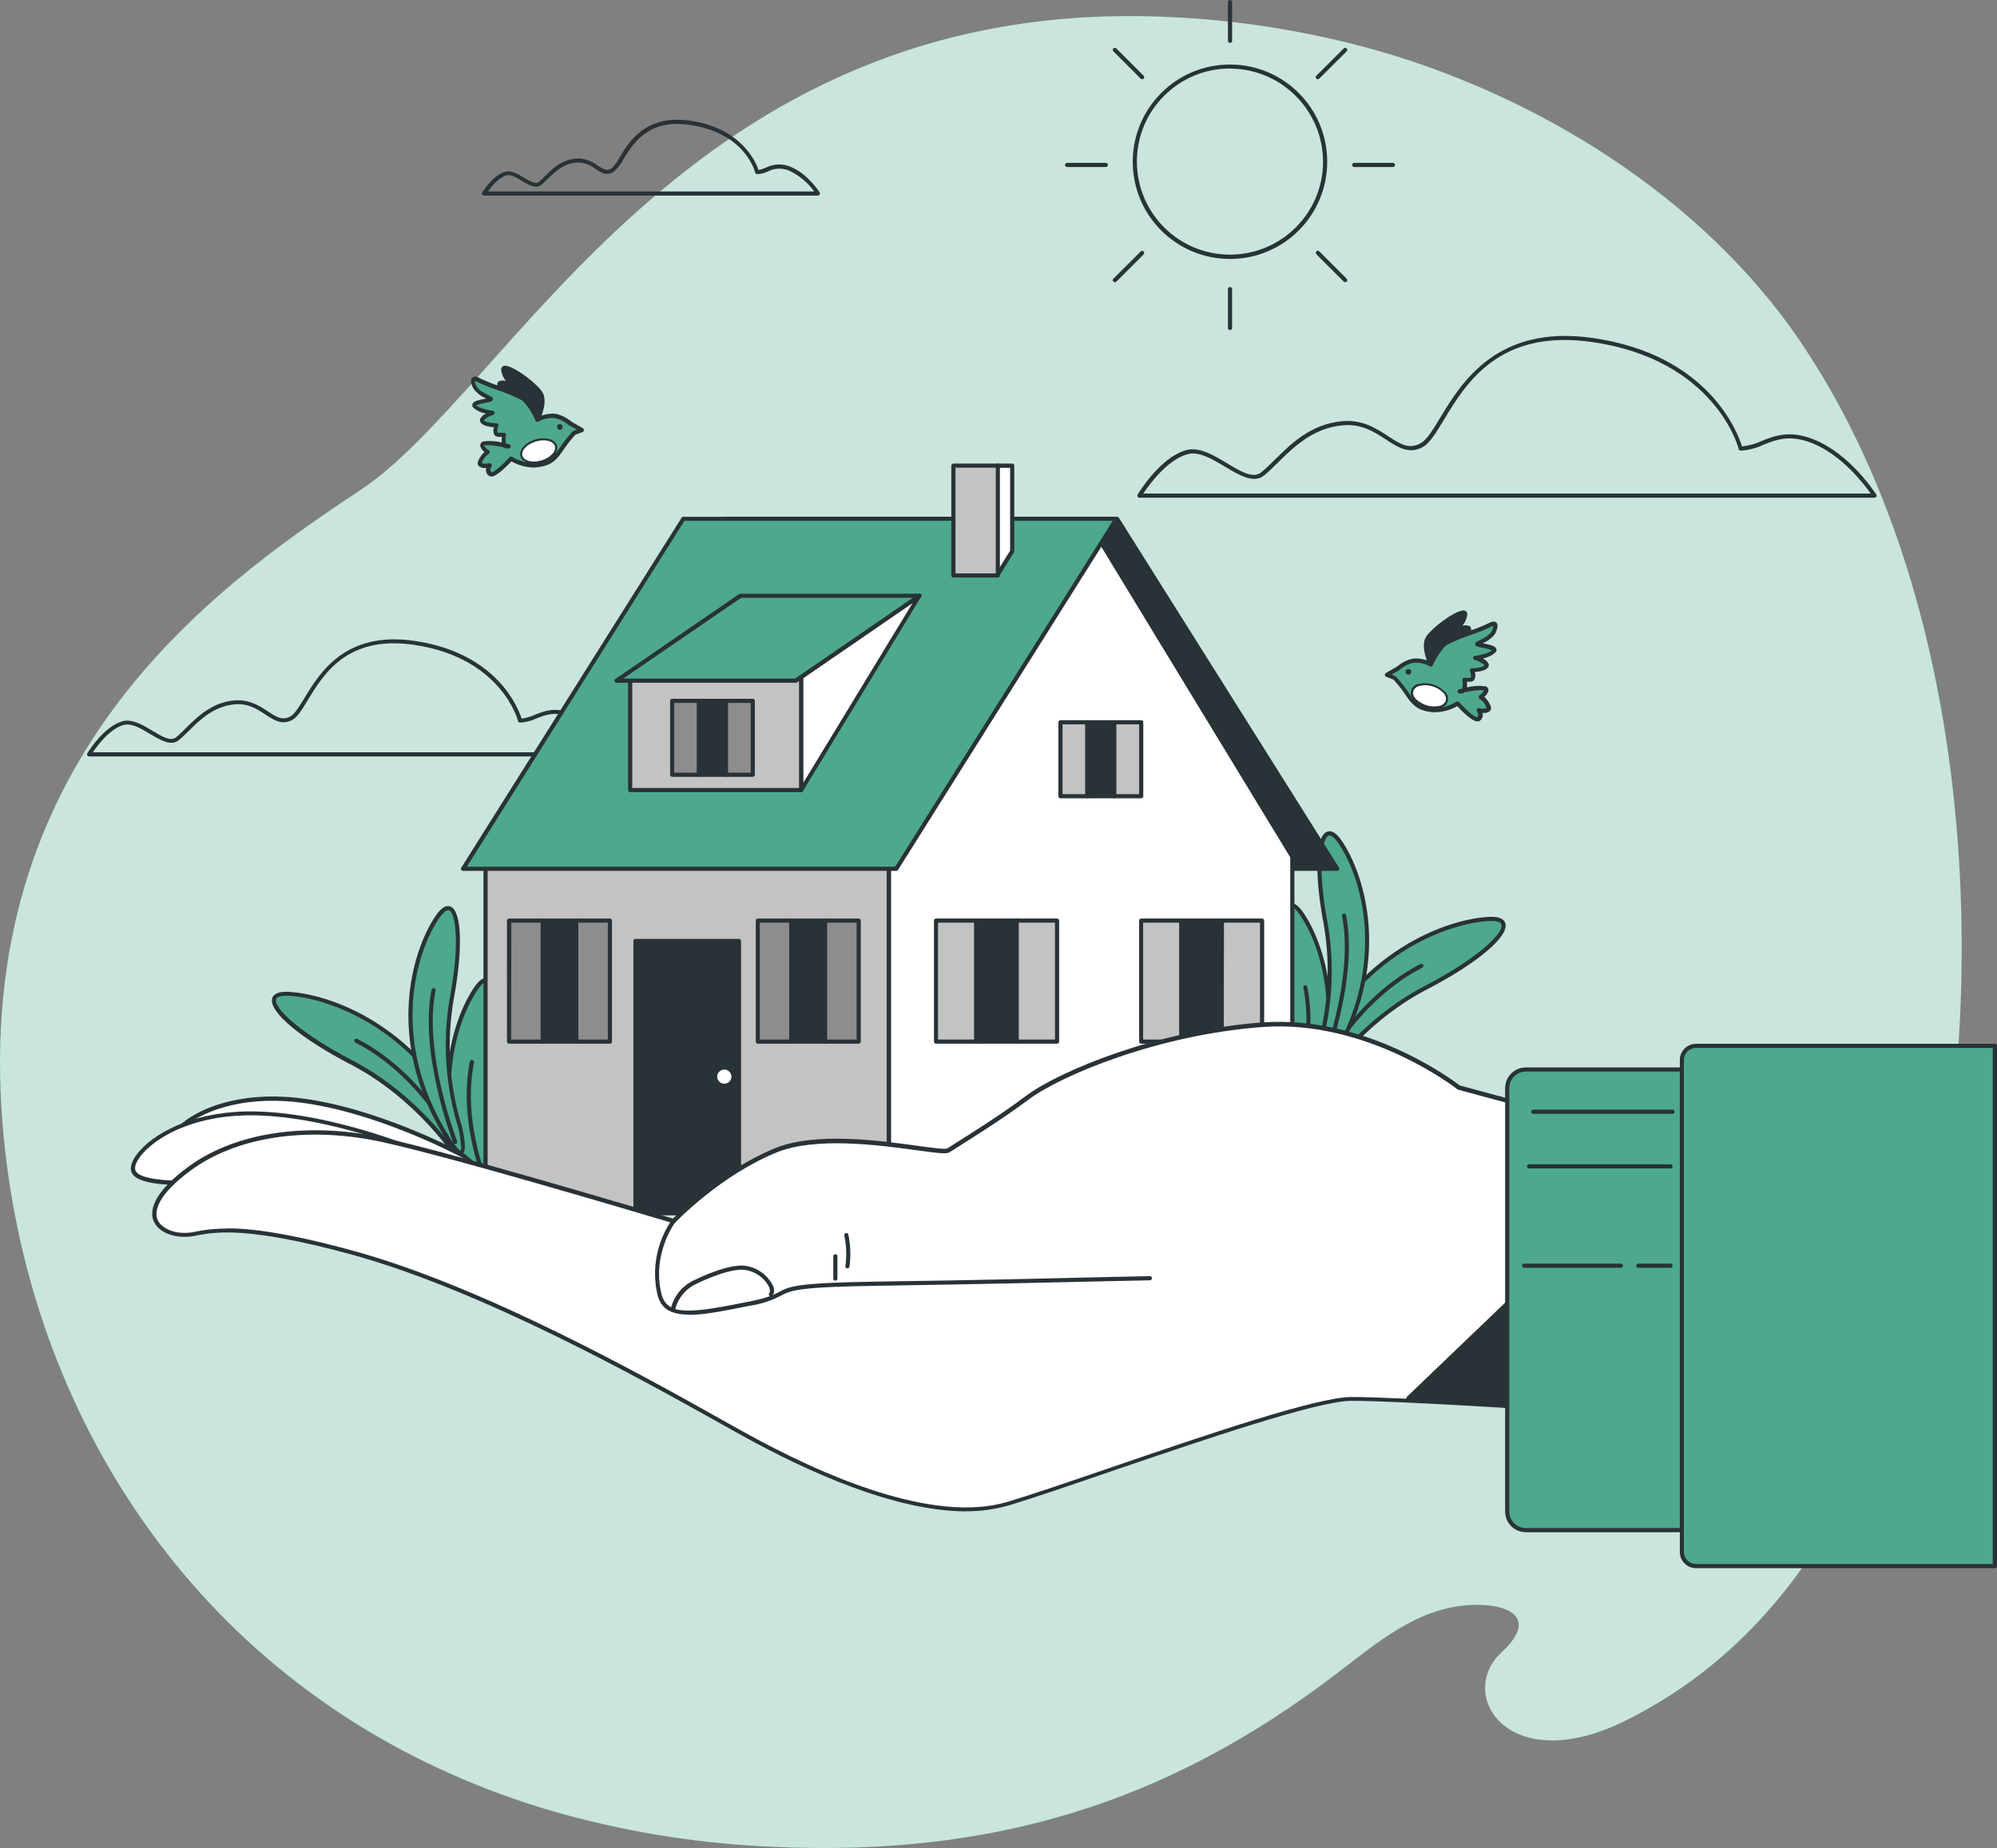 <svg xmlns="http://www.w3.org/2000/svg" id="Layer_2" data-name="Layer 2" viewBox="0 0 240.4 222.52"><rect x="0" y="0" width="240.4" height="222.52" fill="#808080" stroke="none"/><defs><style>      .cls-1, .cls-2 {        fill: #fff;      }      .cls-3 {        fill: #8d8d8d;      }      .cls-4 {        fill: #c3c3c3;      }      .cls-2 {        isolation: isolate;        opacity: .7;      }      .cls-5 {        fill: #283237;      }      .cls-6 {        fill: #4da88e;      }    </style></defs><g id="Calque_1" data-name="Calque 1"><g><g id="freepik--background-simple--inject-135"><path class="cls-6" d="m219.26,45.1c-.83-1.38-1.69-2.72-2.58-4.05-11.96-17.57-31.9-29.61-51.23-35.06-8.43-2.35-17.12-3.69-25.87-3.99C82.59-.03,61.65,46.96,43.29,59.08,24.93,71.19-3.26,91.89.31,135.36c2.68,33.06,21.49,64.66,55.83,79.04,3.88,1.63,7.86,3,11.92,4.11,8.22,2.23,16.66,3.53,25.17,3.87,25.96,1.16,47.05-5.1,67.67-20.86,4.79-3.66,9.57-7.8,15.79-8.25,4.52-.33,8.81,1.3,4.08,5.67-5.56,5.13.85,15.24,14.95,8.22,23.55-11.72,33.24-37.01,37.81-62.73,5.58-31.57,2.87-70.8-14.26-99.33Z"></path><path class="cls-2" d="m219.26,45.1c-.83-1.38-1.69-2.72-2.58-4.05-11.96-17.57-31.9-29.61-51.23-35.06-8.43-2.35-17.12-3.69-25.87-3.99C82.59-.03,61.65,46.96,43.29,59.08,24.93,71.19-3.26,91.89.31,135.36c2.68,33.06,21.49,64.66,55.83,79.04,3.88,1.63,7.86,3,11.92,4.11,8.22,2.23,16.66,3.53,25.17,3.87,25.96,1.16,47.05-5.1,67.67-20.86,4.79-3.66,9.57-7.8,15.79-8.25,4.52-.33,8.81,1.3,4.08,5.67-5.56,5.13.85,15.24,14.95,8.22,23.55-11.72,33.24-37.01,37.81-62.73,5.58-31.57,2.87-70.8-14.26-99.33Z"></path></g><g id="freepik--Clouds--inject-135"><path class="cls-5" d="m225.67,59.93h-88.5c-.09,0-.17-.05-.22-.13-.04-.08-.04-.17,0-.25.11-.18,2.7-4.46,5.81-5.34,1.59-.45,3.3.58,4.95,1.57s3.13,1.9,4.12,1.09c.5-.4,1.05-.94,1.62-1.5,1.94-1.92,4.35-4.31,8.1-4.65,2.45-.23,4.1.85,5.56,1.8s2.49,1.64,3.93.84c.73-.42,1.44-1.59,2.33-3.06,2.55-4.21,6.82-11.25,18.31-9.61,14.12,1.99,17.57,11.58,18.03,13.07.81-.09,1.59-.31,2.33-.65,1.59-.64,3.39-1.36,6.3-.2,4.38,1.75,7.4,6.44,7.53,6.64.05.08.05.18,0,.25-.05.07-.12.11-.21.11Zm-88.05-.5h87.58c-.82-1.16-3.49-4.65-7.03-6.06-2.72-1.09-4.35-.43-5.93.2-.84.4-1.76.64-2.7.69-.12,0-.22-.08-.24-.19,0-.1-2.77-10.76-17.67-12.89-11.17-1.6-15.17,4.98-17.82,9.38-.93,1.54-1.67,2.76-2.49,3.24-1.67.96-3.03.07-4.45-.86-1.43-.93-2.95-1.94-5.24-1.73-3.57.32-5.92,2.64-7.8,4.49-.59.58-1.14,1.13-1.66,1.55-1.26,1-2.92,0-4.69-1.05-1.57-.94-3.19-1.91-4.56-1.5-2.42.68-4.59,3.67-5.3,4.74Z"></path><path class="cls-5" d="m74.17,91.08H10.73c-.09,0-.17-.05-.22-.12-.04-.08-.04-.18,0-.25.08-.13,1.95-3.21,4.21-3.86,1.17-.33,2.41.41,3.61,1.13s2.2,1.33,2.87.79c.36-.29.75-.67,1.16-1.08,1.4-1.39,3.14-3.11,5.85-3.35,1.78-.16,3.03.65,4.03,1.31s1.77,1.16,2.74.6c.5-.29,1.04-1.16,1.65-2.17,1.84-3.04,4.91-8.11,13.2-6.92,10,1.43,12.57,8.12,12.96,9.37.55-.07,1.09-.23,1.59-.46,1.15-.46,2.46-1,4.57-.14,3.17,1.27,5.34,4.65,5.43,4.79.04.08.04.18,0,.25-.04.08-.12.13-.2.13Zm-62.98-.5h62.5c-.67-.92-2.53-3.24-4.93-4.21-1.92-.77-3.08-.3-4.2.14-.61.29-1.28.46-1.96.5-.12,0-.22-.08-.24-.19,0-.08-1.99-7.67-12.61-9.19-7.98-1.14-10.82,3.57-12.71,6.69-.67,1.11-1.21,1.99-1.82,2.34-1.24.71-2.22.06-3.26-.62s-2.1-1.38-3.71-1.23c-2.53.23-4.2,1.88-5.54,3.21-.42.41-.82.81-1.2,1.11-.94.75-2.15,0-3.44-.75-1.11-.67-2.25-1.36-3.21-1.08-1.62.44-3.09,2.41-3.67,3.26Z"></path><path class="cls-5" d="m98.46,23.55h-40.19c-.09,0-.17-.05-.22-.12-.05-.08-.05-.17,0-.25.05-.08,1.26-2.07,2.72-2.49.78-.22,1.61.28,2.36.73s1.34.8,1.71.5c.25-.21.5-.44.73-.68.9-.89,1.99-1.99,3.76-2.15.94-.05,1.87.25,2.61.84.7.46,1.1.69,1.64.38.42-.38.76-.84,1-1.35,1.18-1.94,3.15-5.18,8.47-4.43,6.21.89,7.94,4.98,8.26,5.93.31-.05.62-.15.91-.28.92-.47,2.01-.5,2.96-.09,2.03.81,3.43,2.99,3.49,3.07.07.12.04.27-.08.34-.04.03-.09.04-.13.04h0Zm-39.73-.5h39.28c-.77-1.07-1.8-1.93-2.99-2.49-.83-.37-1.79-.33-2.59.09-.4.19-.83.3-1.28.32-.11,0-.21-.08-.24-.19-.05-.2-1.25-4.8-7.92-5.75-4.98-.72-6.77,2.24-7.98,4.19-.28.58-.69,1.09-1.19,1.5-.83.5-1.5.03-2.16-.39-.65-.53-1.46-.8-2.29-.76-1.58.14-2.62,1.18-3.46,1.99-.27.26-.5.5-.76.71-.65.5-1.5,0-2.28-.47-.69-.41-1.4-.84-1.96-.67-.92.3-1.77,1.35-2.17,1.92h0Z"></path></g><g id="freepik--Sun--inject-135"><path class="cls-5" d="m148.07,31.18c-6.47,0-11.71-5.24-11.71-11.7,0-6.47,5.24-11.71,11.7-11.71,6.47,0,11.71,5.24,11.71,11.7h0c0,6.47-5.24,11.71-11.7,11.71Zm0-22.93c-6.19,0-11.21,5.01-11.21,11.2,0,6.19,5.01,11.21,11.2,11.21,6.19,0,11.21-5.01,11.21-11.2h0c-.02-6.18-5.03-11.19-11.2-11.2h0Z"></path><path class="cls-5" d="m148.07,5.16c-.14,0-.25-.11-.25-.25V.25c0-.14.11-.25.25-.25s.25.11.25.25v4.66c0,.14-.11.25-.25.25Z"></path><path class="cls-5" d="m148.07,39.74c-.14,0-.25-.11-.25-.25v-4.68c0-.14.11-.25.25-.25s.25.11.25.25v4.66c.01.14-.09.26-.23.27,0,0-.01,0-.02,0Z"></path><path class="cls-5" d="m158.64,9.54c-.07,0-.13-.03-.18-.07-.1-.1-.1-.26,0-.35l3.3-3.29c.1-.09.25-.09.35,0,.1.1.1.25,0,.35,0,0,0,0,0,0l-3.3,3.29s-.11.07-.17.07Z"></path><path class="cls-5" d="m134.2,33.98c-.07,0-.13-.03-.17-.07-.1-.09-.1-.24-.01-.34,0,0,0,0,.01-.01l3.29-3.28c.1-.1.25-.1.35,0,0,0,0,0,0,0,.09.1.09.25,0,.35l-3.28,3.28c-.05.05-.12.08-.19.07Z"></path><path class="cls-5" d="m167.68,20.11h-4.66c-.14,0-.25-.11-.25-.25,0-.14.11-.25.25-.25h4.66c.14,0,.25.11.25.25s-.11.25-.25.25Z"></path><path class="cls-5" d="m133.12,20.11h-4.66c-.14,0-.25-.11-.25-.25s.11-.25.25-.25h4.66c.14,0,.25.11.25.25s-.11.25-.25.25Z"></path><path class="cls-5" d="m161.94,33.98c-.07,0-.13-.03-.17-.07l-3.3-3.29c-.09-.1-.09-.25,0-.35.1-.1.25-.1.35,0,0,0,0,0,0,0l3.29,3.29c.1.1.09.26,0,.35-.05.04-.11.07-.17.07h0Z"></path><path class="cls-5" d="m137.49,9.54c-.07,0-.13-.03-.17-.07l-3.29-3.29c-.1-.1-.1-.25,0-.35,0,0,0,0,0,0,.1-.1.26-.1.35,0l3.29,3.29c.1.1.1.26,0,.35-.05.05-.11.07-.18.07Z"></path></g><g id="freepik--Birds--inject-135"><path class="cls-6" d="m175.69,83.21s2.3-.57,2.99-.34-.46,1.05-.46,1.05c.41.28.73.67.92,1.14.34.81-1.15.46-1.15.46.26.3.26.74,0,1.04-.46.46-2.53-1.84-2.53-1.84,0,0-1.5.92-2.88.81s-2.18-.46-3.11-1.84c-.47-.74-1.01-1.43-1.61-2.07l-.92-.34,1.38-.81s1.15-1.04,2.3-.92c.57.02,1.12.18,1.61.46,0,0,.69-1.84,1.72-2.53s4.26-1.61,5.29-2.19.81.35.46.92-1.38,1.04-1.84,1.27,2.42.34,1.96.92-2.19.8-2.19.8c0,0,1.61.58,1.27,1.04s-1.72.46-1.72.46c0,0,.46,1.15-.23,1.15h-.71s.35,1.61-.56,1.38Z"></path><path class="cls-5" d="m177.83,86.86h0c-.66,0-1.93-1.32-2.4-1.84-.87.5-1.85.75-2.85.74-1.4-.11-2.29-.45-3.29-1.95-.46-.71-.98-1.37-1.55-1.99l-.87-.33c-.09-.03-.15-.11-.16-.21,0-.1.04-.19.12-.24l1.36-.79c.17-.14,1.3-1.08,2.49-.96.5.04,1,.16,1.46.35.24-.55.86-1.81,1.71-2.39.98-.52,2-.96,3.06-1.29.77-.26,1.52-.56,2.25-.9.17-.09.69-.38,1-.08s-.09,1.19-.19,1.35c-.39.5-.91.89-1.5,1.13l.13.02c.84.17,1.4.3,1.53.65.05.14.02.3-.08.41-.44.39-.98.65-1.56.74.31.13.56.37.72.67.04.15,0,.3-.08.42-.3.4-1.11.5-1.59.55.1.3.08.63-.05.91-.11.16-.3.26-.5.25h-.4c.03.23.03.46,0,.69.72-.19,1.47-.23,2.21-.14.2.04.35.2.38.4.05.31-.25.65-.5.88.32.29.58.65.74,1.05.12.2.1.46-.04.64-.25.21-.58.3-.91.23.09.32-.01.67-.25.9-.11.1-.26.15-.4.13Zm-2.37-2.4c.07,0,.14.03.18.08.91,1,1.93,1.87,2.19,1.82.28-.29-.02-.68-.03-.7-.06-.09-.06-.2,0-.28.06-.09.16-.13.26-.11.29.09.6.09.9,0h0s-.01-.09-.03-.12c-.17-.41-.45-.77-.81-1.02-.07-.04-.12-.12-.12-.2,0-.08.04-.16.1-.21.23-.15.43-.35.57-.59h-.05c-.37-.12-1.46.04-2.32.23-.18.15-.43.2-.65.12-.11-.03-.19-.13-.19-.24,0-.11.08-.22.19-.24.05,0,.19-.05.38-.09.08-.33.08-.67,0-1-.03-.13.06-.27.19-.29.02,0,.03,0,.05,0h.69c.07,0,.09,0,.09-.03.05-.26.02-.54-.1-.78-.03-.08-.02-.16.02-.23.05-.07.13-.11.21-.11.5,0,1.34-.11,1.53-.36-.33-.31-.72-.53-1.15-.65-.14-.01-.24-.14-.22-.27.01-.14.14-.24.27-.22.6-.08,1.64-.33,1.99-.67-.36-.14-.73-.24-1.11-.3-.63-.13-.87-.17-.9-.42-.02-.13.06-.26.18-.31l.16-.08c.46-.22,1.31-.64,1.58-1.09.15-.22.24-.47.25-.74-.13.04-.26.1-.38.16-.75.36-1.53.67-2.32.93-1.02.33-2.01.75-2.96,1.24-.96.64-1.62,2.4-1.63,2.41-.03.07-.09.13-.16.15-.08.02-.16,0-.22-.04-.46-.26-.97-.4-1.5-.41-1.03-.1-2.1.85-2.11.86s-.02,0-.04.03l-.93.54.43.16s.06.03.08.05c.61.65,1.16,1.36,1.64,2.11.89,1.34,1.65,1.62,2.92,1.73.96,0,1.9-.28,2.72-.77.04-.02.08-.03.13-.03h0Z"></path><path class="cls-5" d="m172.24,79.99s-.92-1.84-.46-2.99,4.72-4.14,4.6-2.99c-.14.77-.6,1.43-1.27,1.84,0,0,1.73-.58,1.73-.11v.46s-1.96.46-2.88,1.27c-.71.74-1.29,1.6-1.72,2.53Z"></path><path class="cls-5" d="m172.24,80.24c-.09,0-.18-.05-.22-.14-.04-.08-.97-1.95-.47-3.19.42-1.06,3.82-3.61,4.75-3.39.22.06.37.27.33.5-.06.49-.26.94-.58,1.32.29-.08.6-.06.88.06.1.08.16.2.16.32v.46c0,.12-.08.22-.19.24,0,0-1.91.45-2.77,1.21-.69.73-1.25,1.57-1.66,2.48-.04.08-.13.14-.22.14h0Zm3.88-6.25c-.67,0-3.73,2.16-4.11,3.1-.28.7,0,1.72.25,2.31.4-.79.92-1.51,1.55-2.13.84-.6,1.78-1.03,2.79-1.27v-.19c-.48.02-.95.11-1.4.28-.13.04-.27-.04-.31-.17-.03-.11.01-.22.1-.28.59-.37,1-.96,1.14-1.64h-.01Z"></path><circle class="cls-5" cx="169.55" cy="80.89" r=".34"></circle><path class="cls-1" d="m174.17,84.41c-.2.7-1.31,1-2.45.65s-1.91-1.18-1.7-1.88,1.31-1,2.45-.65,1.91,1.18,1.7,1.88Z"></path><path class="cls-5" d="m172.66,85.32c-.34,0-.67-.05-1-.14-.54-.15-1.03-.44-1.41-.84-.48-.39-.57-1.09-.18-1.58.19-.24.47-.39.77-.42,1.11-.24,2.26.11,3.06.91.48.39.56,1.09.18,1.58-.19.24-.47.39-.77.42-.21.05-.43.08-.65.08Zm-1.14-2.81c-.2,0-.4.02-.6.07-.35.06-.65.29-.79.63-.07.35.05.72.32.95.74.73,1.79,1.05,2.81.84.35-.05.65-.29.78-.63h0c.08-.35-.04-.72-.31-.96-.36-.37-.81-.63-1.3-.77-.3-.09-.6-.14-.91-.14Z"></path><path class="cls-6" d="m61.25,53.73s-2.3-.58-2.99-.34.46,1.04.46,1.04c-.41.28-.73.68-.92,1.14-.35.81,1.15.46,1.15.46-.26.3-.26.74,0,1.04.46.46,2.53-1.84,2.53-1.84,0,0,1.5.92,2.88.8s2.19-.46,3.11-1.84c.47-.74,1.01-1.43,1.61-2.07l.92-.35-1.38-.8s-1.15-1.04-2.3-.92c-.57.02-1.12.18-1.61.46,0,0-.69-1.84-1.73-2.53s-4.26-1.61-5.29-2.19-.81.34-.46.92,1.38,1.04,1.84,1.27-2.42.34-1.96.92,2.19.81,2.19.81c0,0-1.61.57-1.27,1.04s1.72.46,1.72.46c0,0-.46,1.15.23,1.15h.69s-.34,1.61.58,1.38Z"></path><path class="cls-5" d="m59.12,57.37c-.13,0-.25-.05-.34-.13-.24-.23-.33-.58-.25-.9-.32.06-.66-.02-.91-.23-.15-.18-.16-.44-.04-.64.17-.4.42-.75.74-1.04-.26-.23-.56-.56-.5-.88.03-.2.19-.36.38-.4.74-.09,1.49-.05,2.21.13-.03-.23-.03-.46,0-.68h-.4c-.2,0-.39-.09-.5-.25-.14-.28-.16-.61-.05-.91-.5-.03-1.29-.14-1.59-.55-.09-.12-.12-.28-.08-.43.16-.3.41-.53.72-.66-.58-.1-1.12-.35-1.56-.74-.1-.11-.13-.27-.08-.41.12-.34.68-.47,1.53-.64l.13-.03c-.59-.24-1.1-.63-1.5-1.13-.09-.15-.55-.97-.19-1.34s.82,0,1,.07c.73.35,1.48.65,2.25.9,1.06.34,2.08.77,3.06,1.3.86.57,1.5,1.83,1.71,2.39.46-.2.96-.32,1.46-.36,1.17-.11,2.3.82,2.49.97l1.36.79c.08.05.13.14.12.24,0,.09-.07.18-.16.21l-.87.33c-.57.62-1.09,1.29-1.55,1.99-1,1.5-1.89,1.83-3.29,1.95-1,.02-1.99-.24-2.85-.74-.5.5-1.74,1.82-2.4,1.83h-.06Zm-.16-1.6c.08,0,.16.04.21.11.06.09.06.2,0,.29-.03.04-.3.42,0,.71.23.04,1.25-.81,2.17-1.83.08-.09.21-.1.32-.04.82.49,1.76.76,2.72.77,1.27-.11,2.03-.39,2.92-1.73.48-.75,1.03-1.46,1.64-2.11.03-.02.06-.04.09-.05l.43-.16-.97-.52-.04-.03s-1.09-.96-2.11-.86c-.52.02-1.04.16-1.5.41-.06.05-.14.06-.22.03-.08-.02-.14-.08-.16-.15,0,0-.68-1.77-1.63-2.41-.95-.5-1.94-.91-2.96-1.24-.79-.26-1.57-.57-2.32-.93-.3-.17-.4-.15-.41-.15.05.26.15.5.28.72.27.45,1.13.87,1.58,1.09l.16.08c.13.05.2.18.18.31-.03.25-.27.29-.9.42-.38.06-.75.16-1.11.3.35.34,1.38.59,1.99.67.12.02.2.11.22.22,0,.11-.06.22-.16.26-.44.12-.83.35-1.15.67.18.23,1,.34,1.53.34.08,0,.16.04.21.11.05.07.05.16.02.23-.12.24-.15.51-.1.78,0,0,0,.03.09.03h.69c.07,0,.15.03.19.09.05.06.06.14.05.21-.08.33-.08.67,0,1l.38.09c.11.03.19.13.19.24,0,.11-.08.22-.19.24-.22.08-.47.03-.65-.12-.86-.18-1.95-.35-2.32-.23-.02,0-.05.02-.06.03.16.23.36.42.59.58.07.05.11.13.1.21,0,.08-.05.16-.12.2-.36.25-.64.59-.81,1-.02.04-.03.08-.03.12.29.09.6.09.89,0h.07Z"></path><path class="cls-5" d="m64.71,50.5s.92-1.84.46-2.99-4.72-4.14-4.6-2.99c.14.77.6,1.43,1.27,1.84,0,0-1.73-.58-1.73-.12v.47s1.96.46,2.88,1.27c.71.74,1.29,1.59,1.73,2.52Z"></path><path class="cls-5" d="m64.71,50.75h0c-.1,0-.18-.05-.22-.14-.42-.9-.98-1.73-1.66-2.45-.87-.75-2.75-1.21-2.77-1.21-.11-.02-.19-.12-.19-.24v-.46c0-.13.06-.25.16-.32.28-.12.59-.15.88-.06-.32-.37-.52-.83-.58-1.32-.03-.23.11-.44.33-.5.94-.23,4.32,2.33,4.75,3.39.5,1.24-.43,3.12-.47,3.19-.05.08-.13.13-.22.12Zm-4.36-4.24c1,.24,1.95.67,2.79,1.27.62.62,1.15,1.34,1.55,2.13.22-.59.53-1.61.25-2.31-.38-.95-3.49-3.13-4.12-3.1.14.68.56,1.27,1.14,1.64.11.06.15.2.1.31-.05.12-.18.18-.3.13-.45-.17-.92-.26-1.4-.28v.19Z"></path><path class="cls-5" d="m67.05,51.4c0,.19.15.34.34.34s.34-.15.34-.34-.15-.34-.34-.34-.34.15-.34.34Z"></path><path class="cls-1" d="m62.78,54.92c.2.7,1.3,1,2.45.65s1.91-1.18,1.7-1.88-1.31-1-2.45-.65-1.91,1.18-1.7,1.88Z"></path><path class="cls-5" d="m64.29,55.83c-.81,0-1.5-.32-1.63-.88h0c-.23-.76.57-1.67,1.78-2.03,1.21-.36,2.38-.03,2.61.73.1.44-.05.89-.37,1.2-.39.4-.88.69-1.42.84-.31.09-.64.14-.97.14Zm-1.4-.95c.18.63,1.22.88,2.29.56.5-.14.94-.4,1.3-.77.27-.24.39-.6.32-.95-.19-.63-1.22-.89-2.3-.56-1.08.32-1.8,1.09-1.61,1.72Z"></path></g><g id="freepik--Plants--inject-135"><path class="cls-6" d="m55.08,139.43c-3.28-4.81-7.67-8.75-12.79-11.51-8.24-4.28-11.76-8.5-7.48-8.25,5.19.31,16.95,4.43,22.29,18.94,2.31,6.26-1.99.82-1.99.82"></path><path class="cls-5" d="m57.52,141.85c-.71,0-1.93-1.39-2.64-2.28h0c-.04-.07-4.61-7.23-12.7-11.42-5.98-3.1-9.84-6.35-9.42-7.92.16-.6.86-.87,2.06-.8,5.48.32,17.22,4.73,22.51,19.1.94,2.56.76,3.09.41,3.28-.07.03-.15.04-.23.03Zm-2.24-2.58c.92,1.16,1.96,2.15,2.23,2.08,0,0,.2-.36-.65-2.68-5.2-14.13-16.71-18.44-22.07-18.77-.91-.05-1.46.1-1.55.43-.3,1.09,3.12,4.21,9.16,7.34,8.05,4.18,12.66,11.25,12.88,11.59Z"></path><path class="cls-5" d="m54.8,137.77c-.09,0-.18-.05-.22-.13-.04-.08-4.18-8.22-11.8-12.11-.12-.06-.17-.2-.11-.33,0,0,0,0,0,0,.06-.12.21-.17.33-.11,7.77,3.96,11.96,12.24,12.02,12.33.06.12.02.27-.1.33,0,0,0,0,0,0-.03.02-.07.03-.11.02Z"></path><path class="cls-6" d="m60.03,144.41c-1.58-5.02-1.93-10.34-1.03-15.52,1.57-8.25.53-13.1-1.68-9.92-2.68,3.86-6.32,14.52,1,26.42,3.16,5.13,1.71-1,1.71-1"></path><path class="cls-5" d="m60.07,147.69c-.34,0-.86-.4-1.95-2.17-7.26-11.8-3.83-22.61-1-26.69.63-.9,1.22-1.25,1.74-1.03,1.37.57,1.52,5.15.38,11.14-.89,5.14-.55,10.41,1,15.39,0,0,0,.02,0,.03.32,1.37.58,3.05-.03,3.3-.05.02-.09.03-.14.03Zm-1.5-29.45c-.27,0-.63.31-1.03.88-2.77,3.99-6.12,14.56,1,26.14,1.14,1.86,1.5,1.93,1.54,1.94.13-.16,0-1.44-.28-2.71-1.58-5.06-1.93-10.42-1.04-15.64,1.27-6.66.7-10.25-.09-10.58-.04-.02-.08-.03-.12-.02h.02Z"></path><path class="cls-5" d="m58.84,143.42c-.1,0-.19-.05-.23-.14-.03-.08-3.57-7.7-2.05-15.45.03-.14.16-.23.3-.2s.23.16.2.3c-1.5,7.58,1.99,15.06,1.99,15.13.06.12,0,.27-.12.33,0,0,0,0,0,0-.03.02-.06.03-.09.03Z"></path><path class="cls-6" d="m55.41,135.77c-1.58-5.02-1.93-10.34-1.03-15.52,1.57-8.24.53-13.1-1.68-9.92-2.68,3.86-6.32,14.51,1,26.42,3.16,5.13,1.71-.97,1.71-.97"></path><path class="cls-5" d="m55.45,139.05c-.34,0-.86-.4-1.95-2.17-7.26-11.8-3.83-22.62-1-26.69.63-.9,1.22-1.25,1.74-1.03,1.36.57,1.5,5.15.38,11.14-.89,5.14-.55,10.41,1,15.39v.02c.32,1.37.58,3.05-.03,3.3-.05.02-.09.03-.14.03Zm-1.5-29.45c-.27,0-.63.31-1.03.87-2.77,3.99-6.12,14.56,1,26.14,1.14,1.85,1.5,1.93,1.54,1.93.13-.16,0-1.44-.28-2.71-1.58-5.06-1.93-10.42-1.04-15.64,1.27-6.66.69-10.26-.09-10.59-.04-.01-.08-.02-.12-.02h.02Z"></path><path class="cls-5" d="m54.8,137.77c-.1,0-.19-.06-.23-.15-.04-.11-4.14-10.69-2.62-18.44.03-.14.16-.22.29-.2.13.03.22.16.19.29,0,0,0,0,0,0-1.5,7.59,2.56,18.04,2.6,18.14.05.13-.01.27-.14.32,0,0,0,0,0,0-.03.02-.06.03-.09.03Z"></path><path class="cls-6" d="m158.91,130.4c3.28-4.8,7.67-8.75,12.79-11.51,8.25-4.28,11.76-8.5,7.48-8.24-5.19.3-16.95,4.43-22.29,18.94-2.3,6.26,2.02.82,2.02.82"></path><path class="cls-5" d="m156.46,132.83c-.08,0-.15-.02-.22-.05-.34-.19-.53-.72.41-3.28,5.29-14.37,17.04-18.78,22.51-19.1,1.2-.07,1.9.19,2.06.8.43,1.57-3.44,4.82-9.42,7.92-8.08,4.2-12.65,11.35-12.7,11.42h0c-.72.92-1.94,2.3-2.66,2.3Zm23.07-21.93h-.34c-5.36.31-16.87,4.64-22.07,18.77-.85,2.31-.65,2.65-.63,2.69.24.05,1.29-.94,2.21-2.1.22-.34,4.83-7.41,12.88-11.58,6.05-3.14,9.47-6.26,9.16-7.35-.07-.31-.5-.44-1.21-.44h0Z"></path><path class="cls-5" d="m159.19,128.76s-.08-.01-.11-.03c-.12-.06-.17-.21-.11-.33.04-.08,4.25-8.36,12.02-12.32.12-.06.27-.02.33.1,0,0,0,0,0,0,.06.12.02.27-.1.34-7.62,3.88-11.76,12.02-11.8,12.1-.04.09-.13.14-.22.14Z"></path><path class="cls-6" d="m153.95,135.41c1.58-5.02,1.94-10.34,1.03-15.52-1.57-8.25-.53-13.1,1.68-9.92,2.69,3.86,6.32,14.52-1,26.42-3.16,5.13-1.71-.97-1.71-.97"></path><path class="cls-5" d="m153.92,138.69c-.06,0-.12-.01-.18-.04-.61-.25-.35-1.93-.03-3.3v-.02c1.55-4.98,1.9-10.25,1.02-15.39-1.14-5.98-1-10.57.38-11.14.53-.22,1.12.12,1.75,1.03,2.83,4.07,6.26,14.89-1,26.69-1.09,1.78-1.61,2.18-1.95,2.18Zm.27-3.21c-.3,1.27-.41,2.54-.24,2.72,0,0,.36-.09,1.5-1.95,7.13-11.58,3.78-22.17,1-26.14-.46-.66-.87-.97-1.15-.85-.78.33-1.36,3.92-.09,10.58.9,5.22.56,10.58-1.01,15.64h0Z"></path><path class="cls-5" d="m155.14,134.4s-.08,0-.11-.02c-.12-.06-.18-.21-.12-.33.03-.07,3.49-7.55,1.99-15.13-.03-.13.05-.26.18-.29,0,0,0,0,0,0,.13-.03.27.06.29.19h0c1.53,7.75-1.99,15.37-2.05,15.45-.04.08-.12.13-.2.13Z"></path><path class="cls-6" d="m158.57,126.76c1.58-5.01,1.94-10.34,1.03-15.52-1.57-8.25-.53-13.1,1.68-9.92,2.68,3.86,6.32,14.52-1,26.42-3.16,5.13-1.71-1-1.71-1"></path><path class="cls-5" d="m158.54,130.04c-.06,0-.12-.01-.18-.03-.61-.25-.35-1.93-.03-3.3v-.03c1.55-4.98,1.91-10.25,1.02-15.39-1.14-5.98-1-10.57.38-11.14.53-.22,1.12.12,1.75,1.03,2.83,4.07,6.26,14.89-1,26.69-1.09,1.77-1.61,2.17-1.95,2.17Zm.27-3.21c-.3,1.28-.41,2.54-.24,2.73,0,0,.36-.09,1.5-1.95,7.13-11.58,3.78-22.17,1-26.14-.46-.66-.87-.97-1.15-.85-.78.33-1.36,3.92-.09,10.58.9,5.22.56,10.58-1.01,15.64Z"></path><path class="cls-5" d="m159.19,128.76s-.06,0-.09,0c-.13-.05-.19-.19-.14-.32.04-.1,4.09-10.56,2.6-18.15-.03-.13.05-.26.18-.29,0,0,0,0,.01,0,.13-.03.27.06.29.19,0,0,0,0,0,0,1.53,7.73-2.58,18.32-2.62,18.44-.05.08-.14.13-.23.12Z"></path></g><g id="freepik--House--inject-135"><polygon class="cls-5" points="160.98 104.61 113.6 104.61 87.1 62.46 134.48 62.46 160.98 104.61"></polygon><path class="cls-5" d="m160.98,104.86h-47.38c-.09,0-.16-.04-.21-.11l-26.51-42.15c-.05-.08-.05-.18,0-.25.05-.08.13-.12.22-.12h47.38c.09,0,.16.04.21.11l26.51,42.15c.05.08.05.18,0,.25-.05.08-.13.12-.22.12Zm-47.24-.5h46.79l-26.2-41.65h-46.8l26.21,41.65Z"></path><rect class="cls-4" x="58.45" y="103.16" width="48.56" height="42.9"></rect><path class="cls-5" d="m107.01,146.31h-48.56c-.14,0-.25-.11-.25-.25v-42.9c0-.14.11-.25.25-.25h48.56c.14,0,.25.11.25.25v42.9c0,.14-.11.25-.25.25Zm-48.31-.5h48.06v-42.4h-48.06v42.4Z"></path><polygon class="cls-1" points="155.57 146.06 107.01 146.06 107.01 103.16 131.7 63.9 155.57 103.16 155.57 146.06"></polygon><path class="cls-5" d="m155.57,146.31h-48.56c-.14,0-.25-.11-.25-.25v-42.9s.01-.09.04-.13l24.69-39.25c.04-.07.12-.12.21-.12h0c.09,0,.17.05.21.12l23.88,39.27s.04.08.03.13v42.89c0,.14-.11.25-.25.25Zm-48.31-.5h48.06v-42.58l-23.63-38.85-24.42,38.85v42.58Z"></path><rect class="cls-4" x="112.68" y="110.85" width="4.85" height="14.57"></rect><path class="cls-5" d="m117.53,125.67h-4.85c-.14,0-.25-.11-.25-.25v-14.57c0-.14.11-.25.25-.25h4.85c.14,0,.25.11.25.25v14.57c0,.14-.11.25-.25.25Zm-4.61-.5h4.36v-14.07h-4.36v14.07Z"></path><rect class="cls-5" x="117.53" y="110.85" width="4.85" height="14.57"></rect><path class="cls-5" d="m122.39,125.67h-4.86c-.14,0-.25-.11-.25-.25v-14.57c0-.14.11-.25.25-.25h4.86c.14,0,.25.11.25.25v14.57c0,.14-.11.25-.25.25Zm-4.61-.5h4.36v-14.07h-4.36v14.07Z"></path><rect class="cls-4" x="122.39" y="110.85" width="4.85" height="14.57"></rect><path class="cls-5" d="m127.25,125.67h-4.85c-.14,0-.25-.11-.25-.25v-14.57c0-.14.11-.25.25-.25h4.85c.14,0,.25.11.25.25v14.57c0,.14-.11.25-.25.25Zm-4.61-.5h4.36v-14.07h-4.36v14.07Z"></path><rect class="cls-3" x="91.23" y="110.85" width="4.05" height="14.57"></rect><path class="cls-5" d="m95.28,125.67h-4.05c-.14,0-.25-.11-.25-.25v-14.57c0-.14.11-.25.25-.25h4.05c.14,0,.25.11.25.25v14.57c0,.14-.11.25-.25.25Zm-3.8-.5h3.53v-14.07h-3.55v14.07Z"></path><rect class="cls-5" x="95.28" y="110.85" width="4.05" height="14.57"></rect><path class="cls-5" d="m99.32,125.67h-4.05c-.14,0-.25-.11-.25-.25v-14.57c0-.14.11-.25.25-.25h4.05c.14,0,.25.11.25.25v14.57c0,.14-.11.25-.25.25Zm-3.8-.5h3.55v-14.07h-3.56v14.07Z"></path><rect class="cls-3" x="99.32" y="110.85" width="4.05" height="14.57"></rect><path class="cls-5" d="m103.37,125.67h-4.05c-.14,0-.25-.11-.25-.25v-14.57c0-.14.11-.25.25-.25h4.05c.14,0,.25.11.25.25v14.57c0,.14-.11.25-.25.25Zm-3.8-.5h3.55v-14.07h-3.55v14.07Z"></path><rect class="cls-3" x="61.28" y="110.85" width="4.05" height="14.57"></rect><path class="cls-5" d="m65.33,125.67h-4.05c-.14,0-.25-.11-.25-.25v-14.57c0-.14.11-.25.25-.25h4.05c.14,0,.25.11.25.25v14.57c0,.14-.11.25-.25.25Zm-3.8-.5h3.57v-14.07h-3.55l-.02,14.07Z"></path><rect class="cls-5" x="65.33" y="110.85" width="4.05" height="14.57"></rect><path class="cls-5" d="m69.38,125.67h-4.05c-.14,0-.25-.11-.25-.25v-14.57c0-.14.11-.25.25-.25h4.05c.14,0,.25.11.25.25v14.57c0,.14-.11.25-.25.25Zm-3.8-.5h3.55v-14.07h-3.52l-.02,14.07Z"></path><rect class="cls-3" x="69.38" y="110.85" width="4.05" height="14.57"></rect><path class="cls-5" d="m73.42,125.67h-4.05c-.14,0-.25-.11-.25-.25v-14.57c0-.14.11-.25.25-.25h4.05c.14,0,.25.11.25.25v14.57c0,.14-.11.25-.25.25Zm-3.8-.5h3.55v-14.07h-3.55v14.07Z"></path><rect class="cls-4" x="137.36" y="110.85" width="4.85" height="14.57"></rect><path class="cls-5" d="m142.22,125.67h-4.84c-.14,0-.25-.11-.25-.25v-14.57c0-.14.11-.25.25-.25h4.85c.14,0,.25.11.25.25v14.57c0,.14-.11.25-.25.25,0,0-.01,0-.02,0Zm-4.61-.5h4.36v-14.07h-4.36v14.07Z"></path><rect class="cls-5" x="142.22" y="110.85" width="4.85" height="14.57"></rect><path class="cls-5" d="m147.07,125.67h-4.85c-.14,0-.25-.11-.25-.25v-14.57c0-.14.11-.25.25-.25h4.85c.14,0,.25.11.25.25v14.57c0,.14-.11.25-.25.25Zm-4.61-.5h4.38v-14.07h-4.36l-.02,14.07Z"></path><rect class="cls-4" x="147.07" y="110.85" width="4.85" height="14.57"></rect><path class="cls-5" d="m151.93,125.67h-4.86c-.14,0-.25-.11-.25-.25v-14.57c0-.14.11-.25.25-.25h4.86c.14,0,.25.11.25.25v14.57c0,.14-.11.25-.25.25Zm-4.61-.5h4.36v-14.07h-4.34l-.02,14.07Z"></path><rect class="cls-4" x="127.65" y="86.97" width="3.24" height="8.9"></rect><path class="cls-5" d="m130.9,96.12h-3.24c-.14,0-.25-.11-.25-.25v-8.9c0-.14.11-.25.25-.25h3.24c.14,0,.25.11.25.25v8.9c0,.14-.11.25-.25.25Zm-2.99-.5h2.74v-8.4h-2.74v8.4Z"></path><rect class="cls-5" x="130.89" y="86.97" width="3.24" height="8.9"></rect><path class="cls-5" d="m134.12,96.12h-3.22c-.14,0-.25-.11-.25-.25v-8.9c0-.14.11-.25.25-.25h3.23c.14,0,.25.11.25.25v8.9c0,.14-.11.25-.25.25,0,0,0,0-.01,0Zm-2.99-.5h2.76v-8.4h-2.74l-.02,8.4Z"></path><rect class="cls-4" x="134.12" y="86.97" width="3.24" height="8.9"></rect><path class="cls-5" d="m137.38,96.12h-3.24c-.14,0-.25-.11-.25-.25v-8.9c0-.14.11-.25.25-.25h3.24c.14,0,.25.11.25.25v8.9c0,.14-.11.25-.25.25Zm-2.99-.5h2.74v-8.4h-2.74v8.4Z"></path><polygon class="cls-6" points="55.74 104.61 107.89 104.61 134.4 62.46 82.25 62.46 55.74 104.61"></polygon><path class="cls-5" d="m107.89,104.86h-52.15c-.09,0-.17-.05-.22-.12-.04-.08-.04-.18,0-.25l26.53-42.15c.04-.07.12-.12.21-.11h52.13c.09,0,.17.05.22.12.04.08.04.18,0,.25l-26.51,42.15c-.05.07-.12.11-.21.11Zm-51.69-.5h51.56l26.19-41.65h-51.56l-26.19,41.65Z"></path><rect class="cls-4" x="75.87" y="81.49" width="20.59" height="13.63"></rect><path class="cls-5" d="m96.46,95.38h-20.6c-.14,0-.25-.11-.25-.25v-13.63c0-.14.11-.25.25-.25h20.6c.14,0,.25.11.25.25v13.63c0,.14-.11.25-.25.25Zm-20.35-.5h20.1v-13.13h-20.1v13.13Z"></path><polygon class="cls-1" points="96.46 81.5 110.69 71.73 96.46 95.13 96.46 81.5"></polygon><path class="cls-5" d="m96.46,95.38h-.07c-.11-.03-.18-.13-.18-.24v-13.64c0-.08.04-.16.1-.2l14.23-9.77c.09-.07.22-.07.31,0,.08.08.1.21.04.31l-14.23,23.4c-.04.08-.12.14-.21.14Zm.25-13.75v12.61l13.16-21.65-13.16,9.04Z"></path><polygon class="cls-6" points="74.22 81.96 95.78 81.96 110.69 71.73 89.12 71.73 74.22 81.96"></polygon><path class="cls-5" d="m95.78,82.21h-21.57c-.11,0-.21-.07-.24-.17-.03-.1.01-.22.1-.28l14.91-10.23s.09-.05.14-.04h21.57c.14,0,.25.11.25.25,0,.08-.04.16-.11.2l-14.9,10.24s-.09.04-.14.04Zm-20.76-.5h20.69l14.18-9.73h-20.68l-14.19,9.73Z"></path><rect class="cls-3" x="80.91" y="84.39" width="3.24" height="8.9"></rect><path class="cls-5" d="m84.15,93.54h-3.23c-.14,0-.25-.11-.25-.25v-8.9c0-.14.11-.25.25-.25h3.23c.14,0,.25.11.25.25v8.9c0,.14-.11.25-.25.25Zm-2.99-.5h2.74v-8.4h-2.74v8.4Z"></path><rect class="cls-5" x="84.15" y="84.39" width="3.24" height="8.9"></rect><path class="cls-5" d="m87.39,93.54h-3.24c-.14,0-.25-.11-.25-.25v-8.9c0-.14.11-.25.25-.25h3.24c.14,0,.25.11.25.25v8.9c0,.14-.11.25-.25.25Zm-2.99-.5h2.74v-8.4h-2.74v8.4Z"></path><rect class="cls-3" x="87.39" y="84.39" width="3.24" height="8.9"></rect><path class="cls-5" d="m90.62,93.54h-3.23c-.14,0-.25-.11-.25-.25v-8.9c0-.14.11-.25.25-.25h3.23c.14,0,.25.11.25.25v8.9c0,.14-.11.25-.25.25Zm-2.99-.5h2.74v-8.4h-2.73v8.4Z"></path><polygon class="cls-1" points="121.85 56.06 120.03 56.06 120.03 69.29 121.85 66.37 121.85 56.06"></polygon><path class="cls-5" d="m120.03,69.54h-.06c-.11-.03-.18-.13-.18-.24v-13.23c0-.14.11-.25.25-.25h1.81c.14,0,.25.11.25.25v10.3s-.01.09-.04.13l-1.81,2.93c-.05.07-.13.12-.21.11Zm.25-13.22v12.1l1.32-2.12v-9.97h-1.32Z"></path><rect class="cls-4" x="114.76" y="56.06" width="5.35" height="13.22"></rect><path class="cls-5" d="m120.12,69.54h-5.35c-.14,0-.25-.11-.25-.25v-13.22c0-.14.11-.25.25-.25h5.35c.14,0,.25.11.25.25v13.22c0,.14-.11.25-.25.25h0Zm-5.1-.5h4.85v-12.73h-4.85v12.73Z"></path><rect class="cls-5" x="76.5" y="113.3" width="12.47" height="32.76"></rect><path class="cls-5" d="m88.96,146.31h-12.46c-.14,0-.25-.11-.25-.25v-32.76c0-.14.11-.25.25-.25h12.46c.14,0,.25.11.25.25v32.76c0,.14-.11.25-.25.25Zm-12.21-.5h11.96v-32.26h-11.96v32.26Z"></path><path class="cls-1" d="m88.3,129.64c0-.61-.49-1.1-1.1-1.1-.61,0-1.1.49-1.1,1.1s.49,1.1,1.1,1.1h0c.61,0,1.1-.49,1.1-1.1Z"></path><path class="cls-5" d="m87.2,130.99c-.75,0-1.36-.6-1.36-1.35,0-.75.6-1.36,1.35-1.36.75,0,1.36.6,1.36,1.35,0,0,0,0,0,0,0,.75-.6,1.35-1.35,1.35Zm0-2.21c-.47,0-.86.38-.86.85,0,.47.38.86.85.86.47,0,.86-.38.86-.85,0,0,0,0,0,0,0-.47-.38-.85-.85-.86,0,0,0,0,0,0Z"></path></g><g id="freepik--Hand--inject-135"><path class="cls-1" d="m55.88,139.2s-10.44-5.71-20.18-6.75-15.39,3.49-15.34,5.45,6.81,2.12,8.1,2.45c1.29.33,9.12-1.84,20.69.91,11.57,2.75,13.05,3.31,13.05,3.31l-6.32-5.38Z"></path><path class="cls-5" d="m62.19,144.81s-.06,0-.09,0c-.06,0-1.66-.61-13.02-3.31-6.03-1.42-12.25-1.75-18.4-1-.76.13-1.53.17-2.3.1-.54-.1-1.08-.18-1.62-.22-2.63-.29-6.61-.73-6.66-2.46,0-.66.46-1.46,1.35-2.27,2.34-2.21,7.33-4.2,14.25-3.47,9.68,1.05,20.18,6.74,20.28,6.8l.04.03,6.32,5.36c.1.09.12.25.03.35-.05.05-.11.09-.19.09h.02Zm-25-5.22c4.05,0,8.08.48,12.01,1.42,7.14,1.7,10.44,2.56,11.92,2.99l-5.39-4.57c-.54-.29-10.7-5.71-20.07-6.73-6.78-.74-11.61,1.23-13.88,3.3-.75.69-1.19,1.4-1.18,1.89.03,1.29,4.06,1.74,6.22,1.99.57.05,1.13.13,1.69.23.71.04,1.43,0,2.13-.12,2.18-.25,4.36-.39,6.55-.41Z"></path><path class="cls-1" d="m51.51,139.07s-10.9-4.79-20.7-5.01-15.03,4.79-14.81,6.75,6.98,1.53,8.28,1.74c1.3.21,8.92-2.63,20.7-.87,11.77,1.76,13.29,2.18,13.29,2.18l-6.75-4.79Z"></path><path class="cls-5" d="m58.26,144.12h-.06c-.06,0-1.71-.46-13.26-2.17-6.12-.9-12.36-.71-18.42.57-.75.2-1.51.3-2.28.3-.29-.05-.91-.06-1.64-.08-2.65-.06-6.65-.16-6.84-1.88-.07-.65.33-1.5,1.14-2.38,2.15-2.35,6.94-4.81,13.93-4.65,9.74.21,20.68,4.98,20.79,5.03l.04.02,6.75,4.79c.1.07.14.2.08.31-.05.08-.13.14-.23.13Zm-20.93-3.24c2.57,0,5.14.18,7.69.55,7.26,1.08,10.62,1.65,12.14,1.94l-5.76-4.09c-.56-.24-11.15-4.77-20.58-4.98-6.82-.16-11.46,2.22-13.55,4.49-.69.75-1.07,1.5-1,1.99.14,1.28,4.19,1.39,6.36,1.44.57,0,1.14.03,1.71.09.71-.03,1.42-.13,2.11-.3,3.59-.74,7.24-1.11,10.9-1.12h-.02Z"></path><path class="cls-1" d="m190.75,135.04l-15.13-4.09s-10.71-8.5-23.63-7.56c-12.92.94-24.58,5.98-28.36,8.82-3.78,2.84-8.51,5.67-9.47,6.31s-13.87-2.84-20.8,0c-6.93,2.84-12.29,8.51-12.29,8.51,0,0-29.31-8.83-36.56-10.08-7.25-1.26-15.76-.63-21.74,3.78-5.99,4.41-4.71,7.24-1.53,7.87s3.78-2.52,21.11,2.2c17.33,4.73,38.41,17.04,46.92,21.74,8.51,4.7,22.68,11.34,32.15,8.51,9.47-2.84,35.29-12.61,41.28-12.61s25.21,1.26,25.21,1.26l2.83-34.66Z"></path><path class="cls-5" d="m116.34,181.98c-8.58,0-19.17-4.77-27.18-9.22l-2.4-1.34c-9.3-5.21-28.64-16.04-44.5-20.38-12.41-3.38-16.23-2.71-18.52-2.3-.84.21-1.72.24-2.58.1-1.53-.31-2.54-1.1-2.78-2.18-.26-1.18.26-3.2,4.26-6.15,5.33-3.93,13.32-5.32,21.93-3.83,6.92,1.21,34.19,9.38,36.44,10.05.8-.81,5.9-5.85,12.27-8.47,4.85-1.99,12.55-.93,17.14-.3,1.65.23,3.35.46,3.61.32s.6-.39,1.13-.72c1.88-1.18,5.37-3.37,8.31-5.58,4.04-3.03,15.9-7.95,28.49-8.87,12.46-.91,23.02,7.01,23.77,7.59l15.08,4.08c.12.03.19.14.18.26l-2.84,34.66c0,.13-.12.24-.26.23,0,0,0,0,0,0-.19,0-19.28-1.26-25.19-1.26-4.1,0-17.84,4.71-28.88,8.47-5.05,1.73-9.41,3.23-12.32,4.1-1.67.49-3.41.74-5.15.73Zm-89.03-34.08c2.81,0,7.26.53,15.08,2.67,15.91,4.34,35.29,15.2,44.61,20.44.88.5,1.68.94,2.4,1.34,9.63,5.36,23,11.18,31.94,8.47,2.9-.87,7.26-2.36,12.31-4.09,11.08-3.8,24.86-8.52,29.04-8.52,5.56,0,22.72,1.1,24.98,1.25l2.8-34.21-14.92-4.04s-.06-.02-.09-.04c-.1-.08-10.78-8.44-23.46-7.51-12.49.91-24.23,5.78-28.23,8.77-2.96,2.22-6.48,4.42-8.34,5.6-.52.33-.91.57-1.12.71-.35.24-1.41.11-3.95-.24-4.55-.62-12.16-1.66-16.89.27-6.8,2.78-12.15,8.39-12.2,8.45-.06.07-.16.09-.25.06-.29-.08-29.37-8.83-36.52-10.07-8.47-1.5-16.33-.11-21.55,3.73-3.99,2.94-4.26,4.79-4.07,5.64s1.07,1.53,2.4,1.8c.8.12,1.61.09,2.39-.11,1.21-.23,2.43-.35,3.66-.34Z"></path><polygon class="cls-5" points="182.52 155.89 169.52 168.37 187.91 169.7 182.52 155.89"></polygon><path class="cls-5" d="m187.91,169.95h0l-18.39-1.34c-.1,0-.18-.07-.22-.16-.03-.09,0-.2.06-.26l13-12.46c.1-.09.27-.09.36.02.02.02.03.04.04.07l5.39,13.82c.03.08.02.17-.03.24-.06.06-.14.09-.22.08Zm-17.81-1.79l17.45,1.27-5.12-13.1-12.33,11.83Z"></path><path class="cls-5" d="m82.95,158.29c-2.07,0-3.36-.62-3.8-2.38-.73-3.12-.09-6.41,1.74-9.04.09-.1.25-.11.35-.02.09.08.11.22.04.33-.02.03-2.84,3.81-1.65,8.62.69,2.77,3.75,2.28,10.6.91,2.21-.44,2.94-.82,3.57-1.16,1.26-.66,2.08-1.1,12.16-1.24,11.03-.15,22.43-.42,28.53-.57,2.3-.05,3.69-.08,3.93-.08.14,0,.25.11.25.25s-.11.25-.25.25c-.24,0-1.7.03-3.92.08-6.12.14-17.5.41-28.53.57-9.97.14-10.75.56-11.94,1.19-1.16.61-2.41,1.01-3.7,1.21-3.06.61-5.53,1.11-7.39,1.11Z"></path><path class="cls-5" d="m80.98,157.96h-.04c-.14-.02-.23-.15-.21-.28,0,0,0,0,0,0,.31-1.45,1.24-2.69,2.54-3.39.16-.08,3.71-1.91,6.03-1.91,1.55.06,2.96.94,3.69,2.32.26.4.26.91,0,1.31-.09.11-.25.12-.35.03-.11-.09-.12-.25-.03-.35.12-.15.1-.43-.05-.78-.65-1.2-1.88-1.97-3.24-2.03-2.19,0-5.75,1.83-5.79,1.85-1.16.64-1.99,1.75-2.28,3.04-.02.12-.13.21-.25.21Z"></path><path class="cls-5" d="m100.56,154.2c-.14,0-.25-.11-.25-.25v-2.68c0-.14.11-.25.25-.25s.25.11.25.25v2.68c0,.14-.11.25-.25.25Z"></path><path class="cls-5" d="m102.04,152.72h-.05c-.14-.02-.24-.14-.22-.28,0,0,0,0,0,0,.17-1.22.13-2.46-.13-3.66-.03-.13.05-.27.18-.31.13-.04.27.04.3.17.27,1.27.32,2.57.14,3.85-.01.12-.11.21-.22.22Z"></path><path class="cls-6" d="m183.68,128.78h20.32v55.46h-20.32c-1.24,0-2.24-1-2.24-2.24v-50.99c0-1.24,1-2.24,2.24-2.24Z"></path><path class="cls-5" d="m204,184.49h-20.32c-1.38,0-2.49-1.12-2.49-2.49v-50.98c0-1.38,1.12-2.49,2.49-2.49h20.32c.14,0,.25.11.25.25v55.47c0,.14-.11.25-.25.25Zm-20.32-55.46c-1.1,0-1.99.89-1.99,1.99v50.98c0,1.1.89,1.99,1.99,1.99h20.07v-54.97h-20.07Z"></path><path class="cls-6" d="m204.17,125.93h35.98v62.64h-35.98c-.94,0-1.7-.76-1.7-1.7h0v-59.24c0-.94.76-1.7,1.69-1.7h0Z"></path><path class="cls-5" d="m240.15,188.82h-35.98c-1.08,0-1.95-.87-1.95-1.95v-59.24c0-1.08.88-1.95,1.95-1.95h35.98c.14,0,.25.11.25.25v62.64c0,.14-.11.25-.25.25Zm-35.98-62.64c-.8,0-1.45.64-1.46,1.45,0,0,0,0,0,0v59.24c0,.8.65,1.45,1.45,1.45,0,0,0,0,0,0h35.73v-62.14h-35.73Z"></path><path class="cls-5" d="m201.34,134.11h-16.77c-.14,0-.25-.11-.25-.25,0-.14.11-.25.25-.25h16.77c.14,0,.25.11.25.25s-.11.25-.25.25Z"></path><path class="cls-5" d="m201.11,140.69h-17.05c-.14,0-.25-.11-.25-.25s.11-.25.25-.25h17.05c.14,0,.25.11.25.25,0,.14-.11.25-.25.25Z"></path><path class="cls-5" d="m195.13,152.65h-11.66c-.14,0-.25-.11-.25-.25s.11-.25.25-.25h11.66c.14,0,.25.11.25.25s-.11.25-.25.25Z"></path><path class="cls-5" d="m201.11,152.65h-3.89c-.14,0-.25-.11-.25-.25,0-.14.11-.25.25-.25h3.89c.14,0,.25.11.25.25,0,.14-.11.25-.25.25Z"></path></g></g></g></svg>